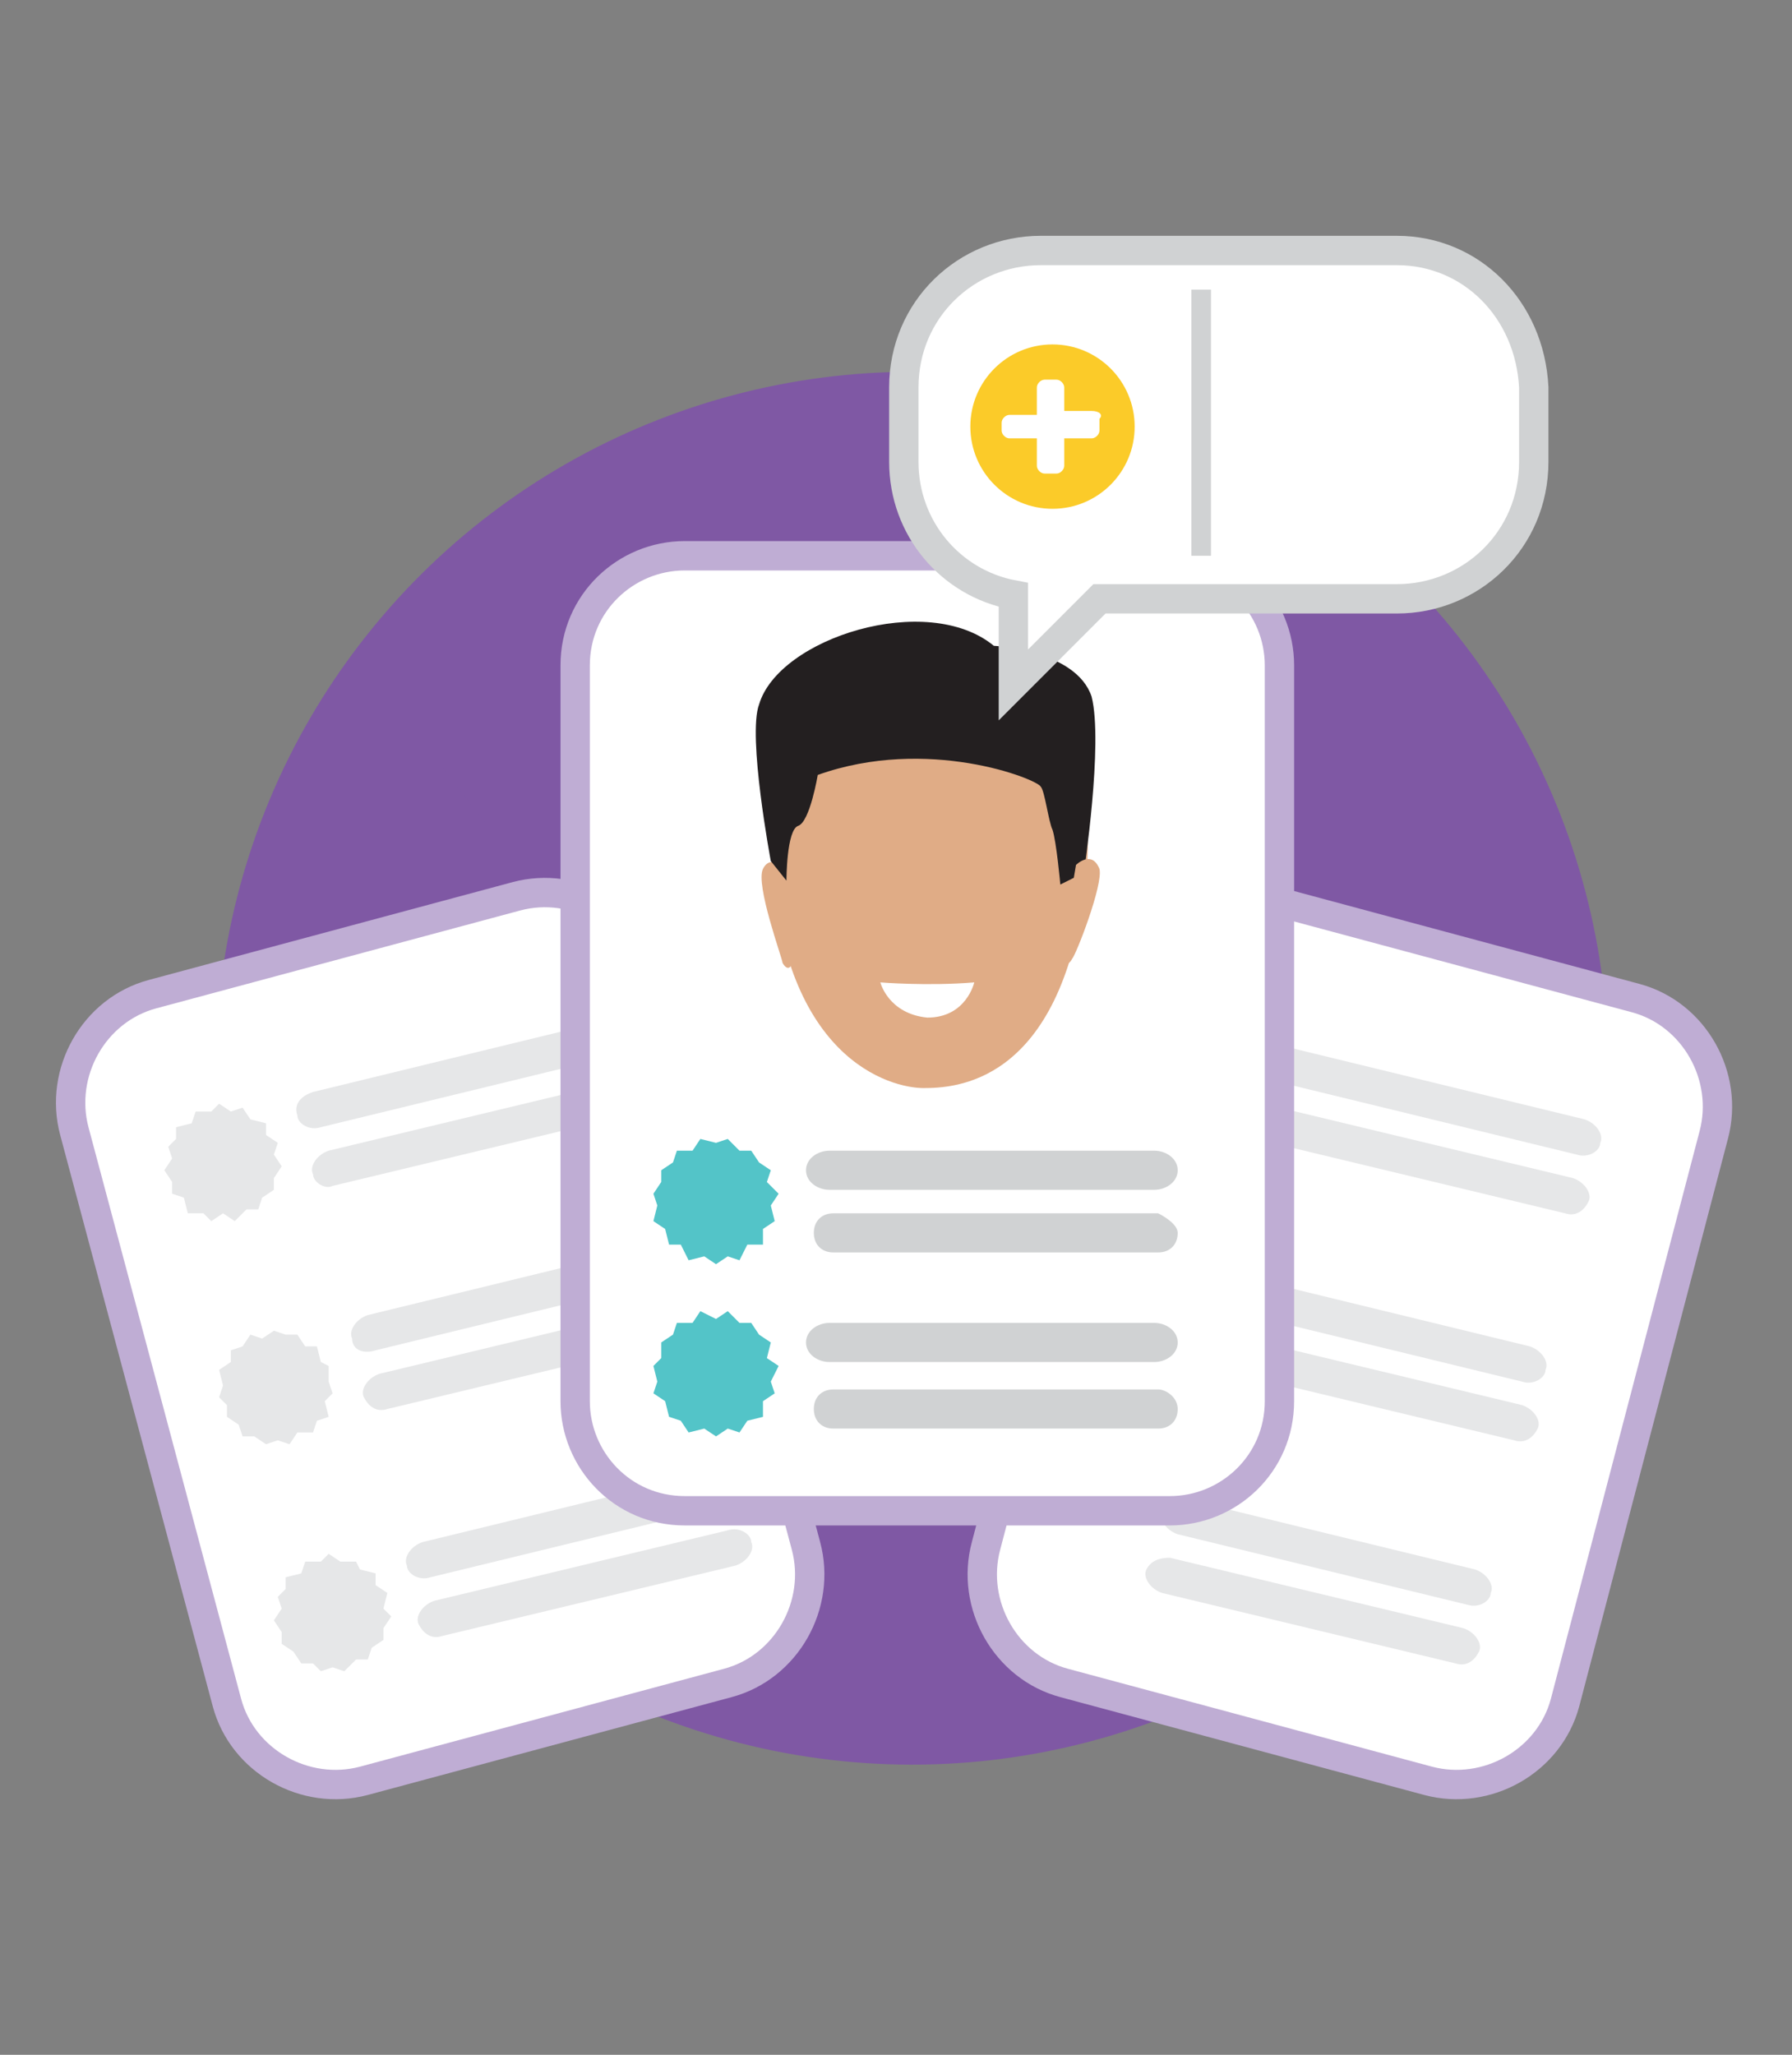 <?xml version="1.0" encoding="utf-8"?>
<!-- Generator: Adobe Illustrator 20.1.0, SVG Export Plug-In . SVG Version: 6.00 Build 0)  -->
<svg version="1.1" id="Layer_1" xmlns="http://www.w3.org/2000/svg" xmlns:xlink="http://www.w3.org/1999/xlink" x="0px" y="0px"
	 width="45.8px" height="52.5px" viewBox="0 0 45.8 52.5" style="enable-background:new 0 0 45.8 52.5;" xml:space="preserve">
<rect x="0" y="0" width="45.8" height="52.5" fill="#808080" stroke="none"/>
<style type="text/css">
	.st0{fill:#7F58A4;}
	.st1{fill:#FFFFFF;}
	.st2{fill:none;stroke:#BFADD4;stroke-width:0.75;stroke-miterlimit:1;}
	.st3{fill:#E6E7E8;}
	.st4{fill:#E0AC86;}
	.st5{fill:#231F20;}
	.st6{fill:#53C4C8;}
	.st7{fill:#D0D2D3;}
	.st8{fill:#FFFFFF;stroke:#D0D2D3;stroke-width:0.75;stroke-miterlimit:10;}
	.st9{fill:#FBCB29;}
	.st10{fill:#FFFFFF;stroke:#D0D2D3;stroke-width:0.5;stroke-miterlimit:10;}
</style>
<g>
	<g>
		<g>
			
				<ellipse transform="matrix(0.931 -0.364 0.364 0.931 -8.321 10.358)" class="st0" cx="23.3" cy="27.3" rx="17.8" ry="17.8"/>
			<path class="st0" d="M11.3,19.6c0.4,0.5,0.7,0.9,1.1,1.4"/>
		</g>
	</g>
	<g>
		<g>
			<path class="st1" d="M20.6,39.5c0.4,1.5-0.5,3.1-2,3.5l-9.3,2.5c-1.5,0.4-3.1-0.5-3.5-2L1.9,28.9c-0.4-1.5,0.5-3.1,2-3.5l9.3-2.5
				c1.5-0.4,3.1,0.5,3.5,2L20.6,39.5z"/>
			<path class="st2" d="M20.6,39.5c0.4,1.5-0.5,3.1-2,3.5l-9.3,2.5c-1.5,0.4-3.1-0.5-3.5-2L1.9,28.9c-0.4-1.5,0.5-3.1,2-3.5l9.3-2.5
				c1.5-0.4,3.1,0.5,3.5,2L20.6,39.5z"/>
		</g>
		<polygon class="st3" points="5.4,28.4 5.6,28.2 5.9,28.4 6.2,28.3 6.4,28.6 6.8,28.7 6.8,29 7.1,29.2 7,29.5 7.2,29.8 7,30.1 
			7,30.4 6.7,30.6 6.6,30.9 6.3,30.9 6,31.2 5.7,31 5.4,31.2 5.2,31 4.8,31 4.7,30.6 4.4,30.5 4.4,30.2 4.2,29.9 4.4,29.6 4.3,29.3 
			4.5,29.1 4.5,28.8 4.9,28.7 5,28.4 		"/>
		<g>
			<path class="st3" d="M16,26.4c0.1,0.2-0.1,0.5-0.4,0.6l-7.4,1.8c-0.3,0.1-0.6-0.1-0.6-0.3l0,0C7.5,28.2,7.7,28,8,27.9l7.4-1.8
				C15.7,26,16,26.1,16,26.4L16,26.4z"/>
			<path class="st3" d="M16.4,27.9c0.1,0.2-0.1,0.5-0.4,0.6l-7.5,1.8C8.3,30.4,8,30.2,8,30l0,0c-0.1-0.2,0.1-0.5,0.4-0.6l7.5-1.8
				C16.1,27.5,16.3,27.6,16.4,27.9L16.4,27.9z"/>
		</g>
		<g>
			<path class="st1" d="M25.2,39.5c-0.4,1.5,0.5,3.1,2,3.5l9.3,2.5c1.5,0.4,3.1-0.5,3.5-2l3.8-14.5c0.4-1.5-0.5-3.1-2-3.5l-9.3-2.5
				c-1.5-0.4-3.1,0.5-3.5,2L25.2,39.5z"/>
			<path class="st2" d="M25.2,39.5c-0.4,1.5,0.5,3.1,2,3.5l9.3,2.5c1.5,0.4,3.1-0.5,3.5-2l3.8-14.5c0.4-1.5-0.5-3.1-2-3.5l-9.3-2.5
				c-1.5-0.4-3.1,0.5-3.5,2L25.2,39.5z"/>
		</g>
		<polygon class="st3" points="6.7,34.2 7,34 7.3,34.1 7.6,34.1 7.8,34.4 8.1,34.4 8.2,34.8 8.4,34.9 8.4,35.3 8.5,35.6 8.3,35.8 
			8.4,36.2 8.1,36.3 8,36.6 7.6,36.6 7.4,36.9 7.1,36.8 6.8,36.9 6.5,36.7 6.2,36.7 6.1,36.4 5.8,36.2 5.8,35.9 5.6,35.7 5.7,35.4 
			5.6,35 5.9,34.8 5.9,34.5 6.2,34.4 6.4,34.1 		"/>
		<g>
			<path class="st3" d="M17.4,32.1c0.1,0.2-0.1,0.5-0.4,0.6l-7.4,1.8C9.3,34.6,9,34.5,9,34.2l0,0c-0.1-0.2,0.1-0.5,0.4-0.6l7.4-1.8
				C17.1,31.7,17.3,31.9,17.4,32.1L17.4,32.1z"/>
			<path class="st3" d="M17.8,33.6c0.1,0.2-0.1,0.5-0.4,0.6L9.9,36c-0.3,0.1-0.5-0.1-0.6-0.3l0,0c-0.1-0.2,0.1-0.5,0.4-0.6l7.5-1.8
				C17.4,33.2,17.7,33.4,17.8,33.6L17.8,33.6z"/>
		</g>
		<g>
			<path class="st3" d="M32.5,27.1c-0.1,0.2,0.1,0.5,0.4,0.6l7.4,1.8c0.3,0.1,0.6-0.1,0.6-0.3l0,0c0.1-0.2-0.1-0.5-0.4-0.6l-7.4-1.8
				C32.8,26.7,32.5,26.9,32.5,27.1L32.5,27.1z"/>
			<path class="st3" d="M32.1,28.6c-0.1,0.2,0.1,0.5,0.4,0.6L40,31c0.3,0.1,0.5-0.1,0.6-0.3l0,0c0.1-0.2-0.1-0.5-0.4-0.6l-7.5-1.8
				C32.4,28.3,32.2,28.4,32.1,28.6L32.1,28.6z"/>
		</g>
		<g>
			<path class="st3" d="M31.1,32.9c-0.1,0.2,0.1,0.5,0.4,0.6l7.4,1.8c0.3,0.1,0.6-0.1,0.6-0.3l0,0c0.1-0.2-0.1-0.5-0.4-0.6l-7.4-1.8
				C31.5,32.5,31.2,32.6,31.1,32.9L31.1,32.9z"/>
			<path class="st3" d="M30.8,34.4c-0.1,0.2,0.1,0.5,0.4,0.6l7.5,1.8c0.3,0.1,0.5-0.1,0.6-0.3l0,0c0.1-0.2-0.1-0.5-0.4-0.6l-7.5-1.8
				C31.1,34,30.8,34.1,30.8,34.4L30.8,34.4z"/>
		</g>
		<g>
			<path class="st3" d="M29.7,38.6c-0.1,0.2,0.1,0.5,0.4,0.6l7.4,1.8c0.3,0.1,0.6-0.1,0.6-0.3l0,0c0.1-0.2-0.1-0.5-0.4-0.6l-7.4-1.8
				C30,38.3,29.7,38.4,29.7,38.6L29.7,38.6z"/>
			<path class="st3" d="M29.3,40.1c-0.1,0.2,0.1,0.5,0.4,0.6l7.5,1.8c0.3,0.1,0.5-0.1,0.6-0.3l0,0c0.1-0.2-0.1-0.5-0.4-0.6l-7.5-1.8
				C29.6,39.8,29.4,39.9,29.3,40.1L29.3,40.1z"/>
		</g>
		<polygon class="st3" points="8.2,39.9 8.4,39.7 8.7,39.9 9.1,39.9 9.2,40.1 9.6,40.2 9.6,40.5 9.9,40.7 9.8,41.1 10,41.3 
			9.8,41.6 9.8,41.9 9.5,42.1 9.4,42.4 9.1,42.4 8.8,42.7 8.5,42.6 8.2,42.7 8,42.5 7.7,42.5 7.5,42.2 7.2,42 7.2,41.7 7,41.4 
			7.2,41.1 7.1,40.8 7.3,40.6 7.3,40.3 7.7,40.2 7.8,39.9 		"/>
		<g>
			<path class="st3" d="M18.8,37.9c0.1,0.2-0.1,0.5-0.4,0.6L11,40.3c-0.3,0.1-0.6-0.1-0.6-0.3l0,0c-0.1-0.2,0.1-0.5,0.4-0.6l7.4-1.8
				C18.5,37.5,18.8,37.7,18.8,37.9L18.8,37.9z"/>
			<path class="st3" d="M19.2,39.4c0.1,0.2-0.1,0.5-0.4,0.6l-7.5,1.8c-0.3,0.1-0.5-0.1-0.6-0.3l0,0c-0.1-0.2,0.1-0.5,0.4-0.6
				l7.5-1.8C18.9,39,19.2,39.2,19.2,39.4L19.2,39.4z"/>
		</g>
		<g>
			<path class="st1" d="M32.7,35.8c0,1.6-1.3,2.8-2.8,2.8H17.5c-1.6,0-2.8-1.3-2.8-2.8V17c0-1.6,1.3-2.8,2.8-2.8h12.4
				c1.6,0,2.8,1.3,2.8,2.8V35.8z"/>
			<path class="st2" d="M32.7,35.8c0,1.6-1.3,2.8-2.8,2.8H17.5c-1.6,0-2.8-1.3-2.8-2.8V17c0-1.6,1.3-2.8,2.8-2.8h12.4
				c1.6,0,2.8,1.3,2.8,2.8V35.8z"/>
		</g>
		<g id="CHRIS_HUI_1_">
			<g>
				<g>
					<path class="st4" d="M20.1,22.2c0,0-0.4-0.4-0.6,0c-0.2,0.4,0.5,2.3,0.5,2.4c0,0,0.1,0.2,0.2,0.1
						C20.3,24.5,20.1,22.2,20.1,22.2z"/>
				</g>
				<g>
					<path class="st4" d="M24.3,16.7c0,0,4.2,0.8,3.4,6.2c-0.7,4.8-3.3,4.9-4.1,4.9c-0.8,0-3.7-0.7-3.9-6.2
						C19.7,21.6,19.7,15.9,24.3,16.7z"/>
				</g>
				<g>
					<path class="st5" d="M27.7,22.3l-0.6,0.3c0,0-0.1-1.1-0.2-1.4c-0.1-0.2-0.2-1-0.3-1.1c-0.1-0.2-2.9-1.3-5.7-0.3
						c0,0-0.2,1.2-0.5,1.3c-0.3,0.1-0.3,1.4-0.3,1.4L19.7,22c0,0-0.6-3.2-0.3-4c0.5-1.7,4.3-2.9,6-1.5c0,0,2.1,0.1,2.5,1.3
						C28.2,19,27.7,22.3,27.7,22.3z"/>
				</g>
				<g>
					<path class="st4" d="M27.5,22.1c0,0,0.4-0.4,0.6,0.1c0.1,0.4-0.6,2.2-0.7,2.3c0,0-0.1,0.2-0.2,0.1
						C27.1,24.4,27.5,22.1,27.5,22.1z"/>
				</g>
			</g>
			<path class="st1" d="M22.5,25.1c0,0,1.2,0.1,2.4,0c0,0-0.2,0.9-1.2,0.9C22.7,25.9,22.5,25.1,22.5,25.1z"/>
		</g>
		<polygon class="st6" points="18.3,29.2 18.6,29.1 18.9,29.4 19.2,29.4 19.4,29.7 19.7,29.9 19.6,30.2 19.9,30.5 19.7,30.8 
			19.8,31.2 19.5,31.4 19.5,31.8 19.1,31.8 18.9,32.2 18.6,32.1 18.3,32.3 18,32.1 17.6,32.2 17.4,31.8 17.1,31.8 17,31.4 
			16.7,31.2 16.8,30.8 16.7,30.5 16.9,30.2 16.9,29.9 17.2,29.7 17.3,29.4 17.7,29.4 17.9,29.1 		"/>
		<g>
			<path class="st7" d="M30.1,29.9c0,0.3-0.3,0.5-0.6,0.5h-8.3c-0.3,0-0.6-0.2-0.6-0.5l0,0c0-0.3,0.3-0.5,0.6-0.5h8.3
				C29.8,29.4,30.1,29.6,30.1,29.9L30.1,29.9z"/>
			<path class="st7" d="M30.1,31.5c0,0.3-0.2,0.5-0.5,0.5h-8.3c-0.3,0-0.5-0.2-0.5-0.5l0,0c0-0.3,0.2-0.5,0.5-0.5h8.3
				C29.8,31.1,30.1,31.3,30.1,31.5L30.1,31.5z"/>
		</g>
		<polygon class="st6" points="18.3,33.7 18.6,33.5 18.9,33.8 19.2,33.8 19.4,34.1 19.7,34.3 19.6,34.7 19.9,34.9 19.7,35.3 
			19.8,35.6 19.5,35.8 19.5,36.2 19.1,36.3 18.9,36.6 18.6,36.5 18.3,36.7 18,36.5 17.6,36.6 17.4,36.3 17.1,36.2 17,35.8 
			16.7,35.6 16.8,35.3 16.7,34.9 16.9,34.7 16.9,34.3 17.2,34.1 17.3,33.8 17.7,33.8 17.9,33.5 		"/>
		<g>
			<path class="st7" d="M30.1,34.3c0,0.3-0.3,0.5-0.6,0.5h-8.3c-0.3,0-0.6-0.2-0.6-0.5l0,0c0-0.3,0.3-0.5,0.6-0.5h8.3
				C29.8,33.8,30.1,34,30.1,34.3L30.1,34.3z"/>
			<path class="st7" d="M30.1,36c0,0.3-0.2,0.5-0.5,0.5h-8.3c-0.3,0-0.5-0.2-0.5-0.5l0,0c0-0.3,0.2-0.5,0.5-0.5h8.3
				C29.8,35.5,30.1,35.7,30.1,36L30.1,36z"/>
		</g>
		<path class="st8" d="M35.7,6.4h-9.1c-1.9,0-3.5,1.5-3.5,3.5v1.9c0,1.7,1.2,3.1,2.8,3.4v2.3l2.2-2.2h7.6c1.9,0,3.5-1.5,3.5-3.5V9.9
			C39.1,7.9,37.6,6.4,35.7,6.4z"/>
		<circle class="st9" cx="26.9" cy="10.9" r="2.1"/>
		<path class="st1" d="M27.9,10.5h-0.7V9.9c0-0.1-0.1-0.2-0.2-0.2h-0.3c-0.1,0-0.2,0.1-0.2,0.2v0.7h-0.7c-0.1,0-0.2,0.1-0.2,0.2V11
			c0,0.1,0.1,0.2,0.2,0.2h0.7v0.7c0,0.1,0.1,0.2,0.2,0.2h0.3c0.1,0,0.2-0.1,0.2-0.2v-0.7h0.7c0.1,0,0.2-0.1,0.2-0.2v-0.3
			C28.2,10.6,28.1,10.5,27.9,10.5z"/>
		<line class="st10" x1="30.7" y1="7.4" x2="30.7" y2="14.2"/>
	</g>
</g>
</svg>
